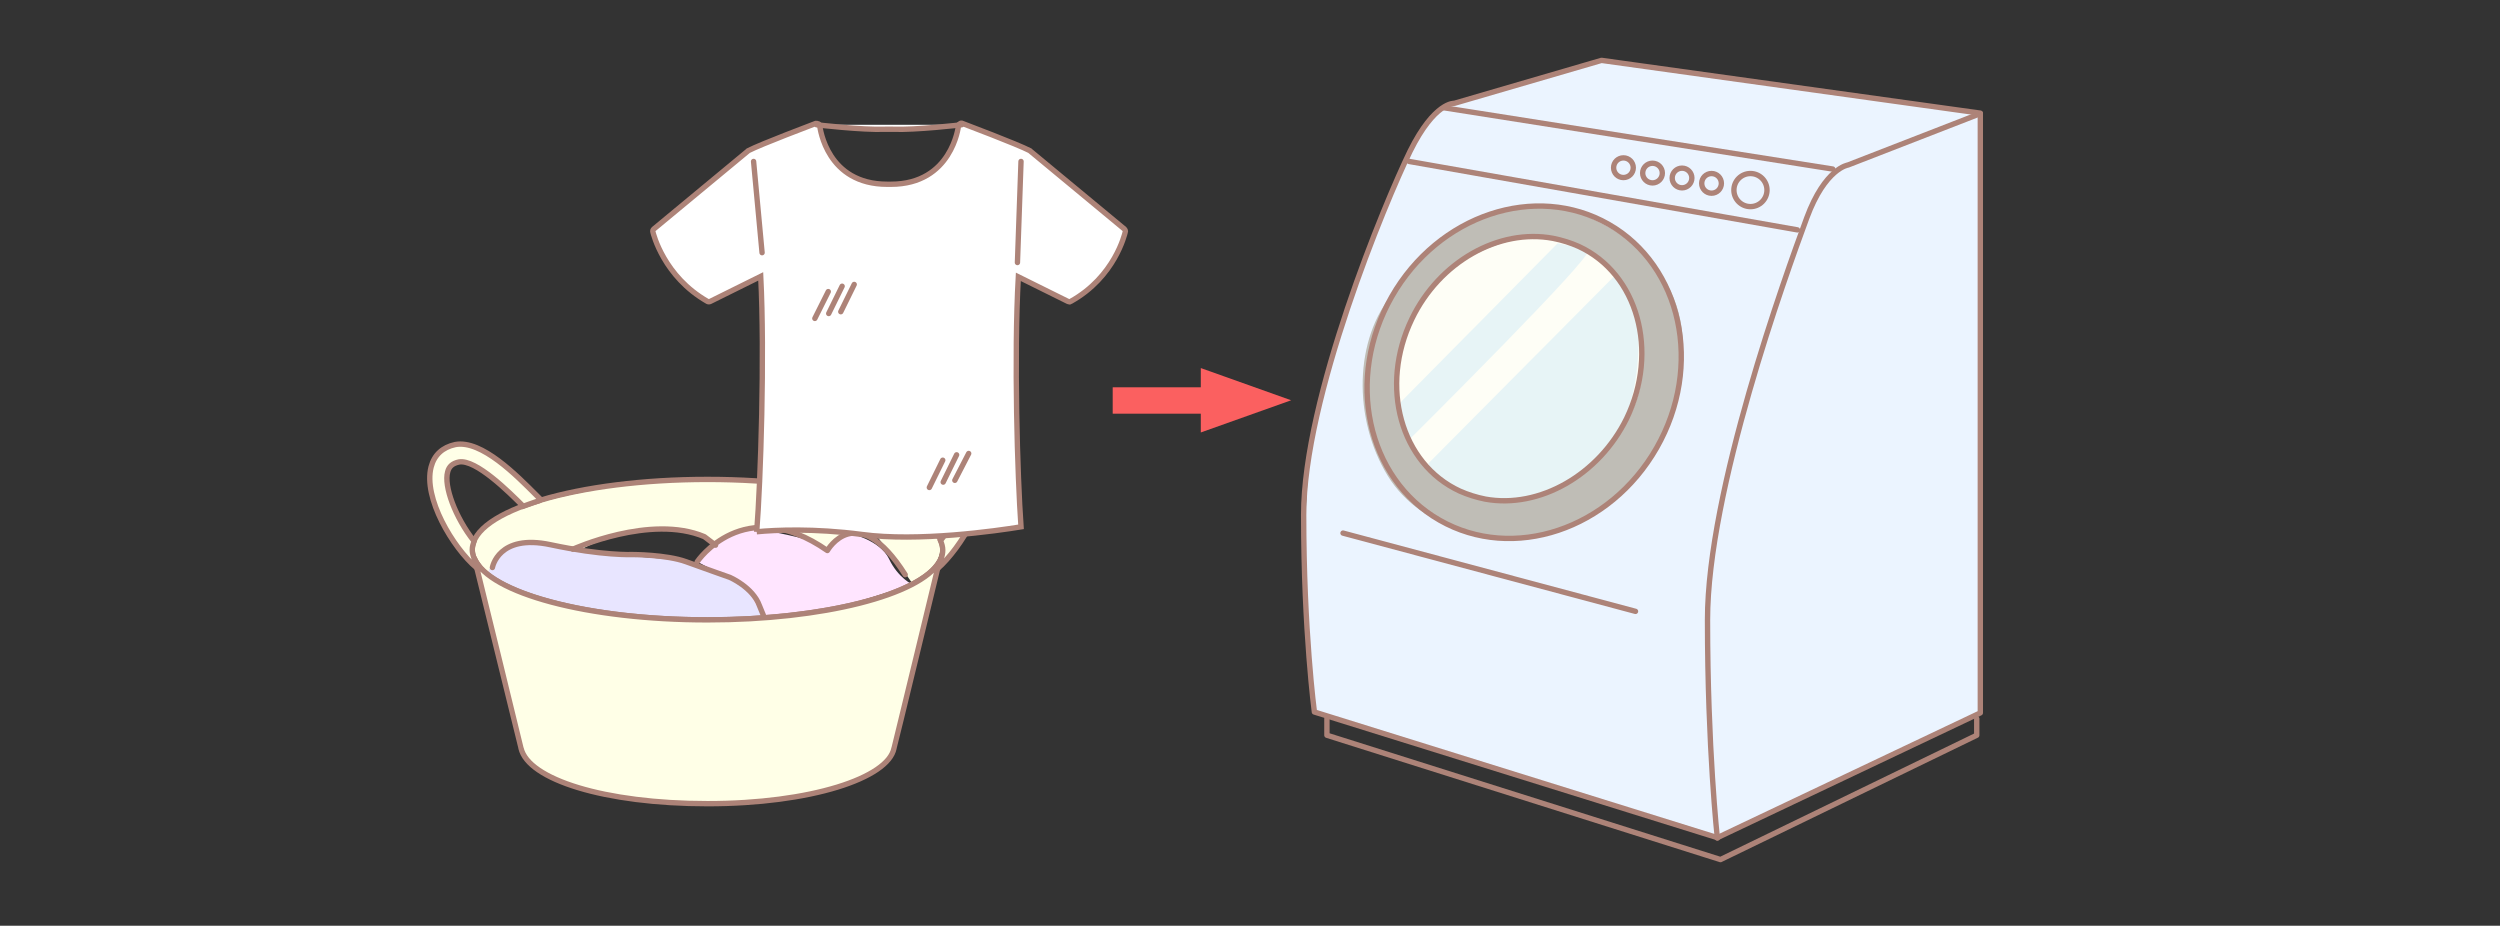 <svg xmlns="http://www.w3.org/2000/svg" viewBox="0 0 559 207"><rect x="0" y="0" width="559" height="207" fill="#333333" stroke="none"/><style>.st0{fill:#ffdee7}.st1{fill:#e2f3ff}.st2{fill:none;stroke:#ad8378;stroke-width:1.2}.st2,.st3,.st4{stroke-linecap:round;stroke-linejoin:round;stroke-miterlimit:10}.st3{stroke-width:1.2;fill:#fff;stroke:#ad8378}.st4{fill:none;stroke:#ceb5ae}.st5,.st6{fill:#ffdee7}.st5{stroke:#ad8378;stroke-width:1.2;stroke-linecap:round;stroke-linejoin:round;stroke-miterlimit:10}.st6{opacity:.7}.st7{fill:#fff}.st8{fill:#ffffe7}.st9{fill:#fff4e1}.st10{opacity:.7;fill:#e2f3ff}.st11{fill:#a4d8ff}.st12{fill:#ebf4ff}.st13{fill:#bfbdb6}.st14{fill:#fefef6}.st15{fill:#e7f4f6}.st16{fill:#e8e5ff}.st17{fill:#ffe5ff}.st18{fill:#f3f4ff}.st19{fill:#ffdff2}.st20{fill:#cdffe7}.st21{fill:#e9dff2}.st22{fill:#e9ffa8}.st23{fill:#e1fdff}.st24{fill:#ffffeb}.st25,.st26{stroke:#ad8378;stroke-linecap:round;stroke-linejoin:round;stroke-miterlimit:10}.st25{fill:none;stroke-width:1.465}.st26{stroke-width:1.014}.st26,.st27{fill:none}.st28,.st29{fill:none;stroke:#ad8378;stroke-miterlimit:10}.st28{stroke-width:1.014}.st29{stroke-linecap:round;stroke-linejoin:round}.st30{fill:#fb6060}.st31{fill:none;stroke:#ad8378;stroke-linecap:round;stroke-linejoin:round;stroke-miterlimit:10}.st31,.st32{stroke-width:1.209}.st32,.st33,.st34,.st35{stroke-linecap:round;stroke-linejoin:round;stroke-miterlimit:10}.st32{fill:#fff;stroke:#fb6060}.st33,.st34{fill:none;stroke:#ad8378;stroke-width:1.21}.st34{fill:#fff;stroke:#fb6060}.st35{fill:#ffdee7;stroke:#ad8378;stroke-width:1.209}.st36{opacity:.6}.st37{clip-path:url(#SVGID_2_)}.st38{fill:none;stroke:#fb6060;stroke-miterlimit:10}.st39{clip-path:url(#SVGID_4_)}.st40{fill:none;stroke:#ad8378;stroke-width:1.268;stroke-linecap:round;stroke-linejoin:round;stroke-miterlimit:10}.st41{fill:#fff3f8}.st42,.st43,.st44{fill:none;stroke:#ad8378;stroke-width:1.268;stroke-miterlimit:10}.st43,.st44{stroke-width:1.116;stroke-linecap:round;stroke-linejoin:round}.st44{stroke-width:1.236}.st45{opacity:.7}.st46{clip-path:url(#SVGID_6_)}.st47{clip-path:url(#SVGID_8_)}.st48{stroke:#ad8378;stroke-width:1.116;stroke-miterlimit:10}.st48,.st49,.st50{fill:none}.st49,.st50,.st51{stroke-miterlimit:10}.st49,.st50,.st51{stroke:#fb6060;stroke-width:3.347;stroke-linecap:round;stroke-linejoin:round}.st50,.st51{stroke:#ad8378;stroke-width:1.278}.st51{fill:#fff}.st52{clip-path:url(#SVGID_10_)}.st53{clip-path:url(#SVGID_12_)}.st54{fill:none;stroke:#ad8378;stroke-linecap:round;stroke-linejoin:round;stroke-miterlimit:10}.st54,.st55{stroke-width:1.272}.st55,.st56,.st57{stroke:#ad8378;stroke-linecap:round;stroke-linejoin:round;stroke-miterlimit:10}.st55{fill:#fff}.st56,.st57{fill:none;stroke-width:1.251}.st57{fill:#fff}.st58{fill:#ad8378}.st59,.st60{fill:none;stroke:#ad8378;stroke-width:1.188;stroke-miterlimit:10}.st60{stroke-linejoin:round}.st60,.st61{stroke-linecap:round}.st61,.st62,.st63{fill:none;stroke:#ad8378;stroke-width:1.269;stroke-linejoin:round;stroke-miterlimit:10}.st63{stroke-width:1.274;stroke-linecap:round}.st64{fill:url(#SVGID_13_)}.st65{fill:url(#SVGID_14_)}.st66{fill:url(#SVGID_15_)}.st67{fill:url(#SVGID_16_)}.st68{fill:none;stroke-width:1.425;stroke-linecap:round;stroke-linejoin:round}.st68,.st69,.st70,.st71{stroke:#ad8378;stroke-miterlimit:10}.st69{stroke-width:1.416;fill:#ffdee7}.st70,.st71{fill:none}.st70{stroke-linejoin:round;stroke-width:1.425}.st71{stroke-width:1.472}.st71,.st72{stroke-linecap:round;stroke-linejoin:round}.st72,.st73{fill:none;stroke:#ad8378;stroke-width:.736;stroke-miterlimit:10}.st74{fill:#444}.st75{fill:#666}.st76,.st77{fill:none;stroke:#fb6060;stroke-width:.8;stroke-miterlimit:10}.st77{stroke:#231815;stroke-width:.4}.st78,.st79,.st80,.st81,.st82{fill:none;stroke:#ad8378;stroke-width:.736;stroke-linecap:round;stroke-linejoin:round}.st79{stroke-dasharray:5.642,2.821}.st80{stroke-dasharray:5.509,2.755}.st81{stroke-dasharray:5.489,2.745}.st82{stroke-dasharray:5.608,2.804}.st83,.st84{fill:none;stroke:#231815;stroke-width:.6;stroke-miterlimit:10}.st84{stroke:#444;stroke-width:.303}.st85{clip-path:url(#SVGID_18_)}.st86,.st87{stroke:#fb6060;stroke-width:1.209}.st86,.st87,.st88{fill:none;stroke-linecap:round;stroke-linejoin:round}.st87{stroke-dasharray:4.851,4.851}.st88{stroke:#ad8378;stroke-width:.736;stroke-miterlimit:10;stroke-dasharray:5.516,2.758}.st89{clip-path:url(#SVGID_20_)}.st90,.st91,.st92{fill:none;stroke:#fb6060;stroke-width:1.2;stroke-miterlimit:10}.st91,.st92{stroke:#ad8378;stroke-width:1.503;stroke-linejoin:round}.st92{stroke-linecap:round}.st93{clip-path:url(#SVGID_22_)}.st94{fill:none;stroke:#ad8378;stroke-width:1.188;stroke-linecap:round;stroke-linejoin:round;stroke-miterlimit:10}.st95{clip-path:url(#SVGID_24_)}.st96{clip-path:url(#SVGID_26_)}.st97{fill:none;stroke:#fff;stroke-width:1.091;stroke-linejoin:round;stroke-miterlimit:10}.st98{clip-path:url(#SVGID_28_)}.st99{fill:none;stroke:#fff;stroke-width:1.2;stroke-miterlimit:10}.st100{clip-path:url(#SVGID_30_)}.st101,.st102,.st103{fill:none;stroke:#fff;stroke-width:2;stroke-miterlimit:10}.st102{stroke-dasharray:2.928,2.928}.st103{stroke-dasharray:2.822,2.822}.st104{stroke:#fb6060;stroke-width:8.701}.st104,.st105,.st106,.st107{fill:none;stroke-miterlimit:10}.st105{stroke:#ad8378;stroke-linecap:round;stroke-linejoin:round}.st105,.st106{stroke-width:.926}.st106,.st107{stroke-linecap:round;stroke-linejoin:round}.st106,.st107{stroke:#ceb5ae}.st107{stroke-width:1.395}.st108{opacity:.5;fill:#e2f3ff}.st109{fill:#fff}.st109,.st110{stroke-linecap:round;stroke:#ad8378;stroke-width:1.2;stroke-miterlimit:10}.st110,.st111{fill:#ffdee7}.st111,.st112,.st113,.st114,.st115{stroke:#ad8378;stroke-width:1.2;stroke-miterlimit:10}.st112{fill:#fff}.st113{fill:none}.st114,.st115{fill:#ffffe7}.st115{stroke-linecap:round;stroke-linejoin:round}.st116,.st117{fill:none;stroke:#fb6060;stroke-width:3.648;stroke-miterlimit:10}.st117{fill:#f3f4ff;stroke:#ad8378;stroke-width:1.2}.st117,.st118,.st119,.st120{stroke-linecap:round;stroke-linejoin:round}.st118{stroke:#ad8378;stroke-width:1.2;stroke-miterlimit:10;fill:#ffffeb}.st119,.st120{fill:none}.st119{stroke:#ad8378;stroke-miterlimit:10;stroke-width:2}.st120{stroke-width:1.618}.st120,.st121,.st122{stroke:#ad8378;stroke-miterlimit:10}.st121{stroke-width:1.095;stroke-linecap:round;stroke-linejoin:round;fill:none}.st122{fill:#d8cff2}.st122,.st123,.st124{stroke-width:1.095;stroke-linecap:round;stroke-linejoin:round}.st123{stroke:#ad8378;stroke-miterlimit:10;fill:#ffdeff}.st124{fill:#fffff7}.st124,.st125,.st126{stroke:#ad8378;stroke-miterlimit:10}.st125,.st126,.st127{stroke-linecap:round;stroke-linejoin:round}.st125{stroke-width:1.2;fill:#ffdff2}.st126,.st127{fill:none}.st126{stroke-width:1.4}.st127{stroke-miterlimit:10}.st127,.st128,.st129{stroke:#ad8378;stroke-width:1.235}.st128,.st129,.st130,.st131{stroke-miterlimit:10}.st128{stroke-linecap:round;stroke-linejoin:round;fill:#e9dff2}.st129,.st130{fill:none}.st130{stroke:#fb6060;stroke-width:2.095}.st131{fill:#fff4e1;stroke:#ad8378;stroke-width:1.4;stroke-linecap:round;stroke-linejoin:round}.st132,.st133{fill:none;stroke:#fb6060;stroke-miterlimit:10}.st134,.st135{fill:none}.st134,.st135,.st136{stroke-miterlimit:10}.st132{stroke-linecap:round;stroke-linejoin:round;stroke-dasharray:4,2;stroke-width:.698}.st133{stroke-width:2.371}.st134{stroke-width:1.6}.st134,.st135,.st136{stroke:#ad8378;stroke-linecap:round;stroke-linejoin:round}.st135{stroke-width:.79}.st136{fill:#fff;stroke-width:1.156}.st137{stroke-width:1.504}.st137,.st138,.st139,.st140{fill:none;stroke:#231815;stroke-miterlimit:10}.st138{stroke-width:.917}.st139{stroke-width:.92}.st140{stroke-width:1.509}.st141{stroke-width:.637}.st141,.st142,.st143,.st144,.st145,.st146{fill:none;stroke:#000;stroke-miterlimit:10}.st142{stroke-width:.621}.st143{stroke-width:2.424}.st144{stroke-width:.851}.st145{stroke-width:1.2}.st146{stroke-width:1.774}.st147{stroke-width:1.8}.st147,.st148{fill:none;stroke:#000;stroke-miterlimit:10}.st149{fill:#231815}.st150{stroke:#000;stroke-width:.913}.st150,.st151,.st152{fill:none;stroke-miterlimit:10}.st151{stroke-width:1.192;stroke:#000}.st152{stroke:#231815}.st153{clip-path:url(#SVGID_32_)}.st154{clip-path:url(#SVGID_34_)}.st155,.st156{stroke-linejoin:round}.st155{stroke:#ad8378;stroke-linecap:round;stroke-miterlimit:10;fill:#f3f4ff;stroke-width:1.095}.st156{fill:#fff;stroke-width:1.4}.st156,.st157,.st158,.st159,.st160{stroke:#ad8378;stroke-linecap:round;stroke-miterlimit:10}.st157{stroke-width:1.41;stroke-linejoin:round;fill:#ffffeb}.st158,.st159,.st160{fill:none}.st158{stroke-linejoin:round;stroke-width:1.438}.st159{stroke-width:1.2}.st160{stroke-width:1.438;stroke-linejoin:round}</style><g id="塗り"><path class="st12" d="M358.1 13.5s-32.5 8.5-35.2 10.6c-2.7 2.1-6.2 5.6-10.9 16.9-4.7 11.3-18.2 46.8-19.3 61.2s-1 24.6-1 24.6l2.2 32.5 90.1 28.1 58.8-27.9V25.3l-71-9.9-13.7-1.9z"/><path class="st13" d="M349.8 46.6s30.4 7.5 26.1 36.7-26 35.5-33.5 36.8c-7.5 1.3-24.3-1-32.1-13.7s-7.6-30.7 1.4-41.1c9.1-10.5 15.6-20.3 38.1-18.7"/><path class="st14" d="M343.2 52.8c4.2.4 21.1.2 23.9 24.3s-23 35.1-29 34.8-29.1-2.9-25.4-31c3.5-25.9 30.5-28.1 30.5-28.1"/><path class="st15" d="M313.6 89.5l34.7-35.1s4.9.9 6.7 1.7-40 42.3-40 42.3-3.6-6.6-1.4-8.9zm5.8 14.1l41.8-42.1s5.1 7.3 5.1 9.6c0 1 1.7 20.9-7.9 30.3-15.5 15.1-29.8 9.2-29.8 9.2s-8-3.1-9.2-7z"/><path class="st8" d="M109.1 128.5s-6.1-3.2-2.1-9 23.2-10.5 40.1-11.7c16.8-1.2 22.8 0 22.8 0l-.6 11.1s-6.3-.9-9.2 3c0 0-3.8-3.4-9-3.5-5.2-.1-16.8 1.5-21.5 4.7 0 0-9.5-3-12.8-1.7s-7.3 4.7-7.7 7.1zm68.7-9.2s6.9 2.9 6.9 3.6l5.1-3.7s-9.9-1.6-12 .1zm18.2.5s8.3 10.6 8 10.8c0 0 7.1-3.1 6.4-9.9l-2.6-1.3-11.8.4z"/><path class="st16" d="M109.1 128.5s7.4 7 26 8.5 35.7 1.6 35.7 1.6-1.6-5.5-4-7.2-14.1-6.9-16-6.5-19.5-1.6-19.5-1.6-10.2-2.7-13.9-2.2c-3.8.5-8.2 5-8.3 7.4z"/><path class="st17" d="M155.9 125.6s5.7-7.7 12.6-7.4l2.9.5s8.6 1.4 12.4 3.2l.9 1 5.1-3.7s7 1.5 9 5.8c2 4.2 5.2 5.7 5.2 5.7s-16.7 5.4-19.6 5.9c-2.8.5-13.6 2.1-13.6 2.1s-3.2-7.6-6.8-9.1c-3.7-1.6-8.1-4-8.1-4z"/></g><g id="line"><path class="st2" d="M409.8 37.8l-86.9-13.7"/><ellipse transform="rotate(-60.292 340.75 83.26)" class="st2" cx="340.8" cy="83.3" rx="38.1" ry="34.1"/><path class="st2" d="M332.1 111.6c-2-.4-3.9-1-5.7-1.8-13.2-6.1-18-23.4-10.7-38.5 6.1-12.7 19.4-20.3 31.6-18 2 .4 3.9 1 5.7 1.8 13.2 6.1 18 23.4 10.7 38.5-6.2 12.6-19.5 20.2-31.6 18z"/><circle class="st2" cx="369.5" cy="38.7" r="2.2"/><circle class="st2" cx="363" cy="37.5" r="2.2"/><circle class="st2" cx="376.1" cy="39.8" r="2.2"/><circle class="st2" cx="382.7" cy="41" r="2.2"/><circle class="st2" cx="391.4" cy="42.5" r="3.7"/><path class="st2" d="M315.1 36.1l86.8 15.3m-101.6 67.8l65.4 17.5m-7.6-123.2l-32.9 9.6s-4.4-.4-9.9 10.7c-5.6 11.5-23.8 55.2-23.8 81.3s2.4 44.1 2.4 44.1l90.1 28.1 58.8-27.9V25.3l-84.7-11.8z"/><path class="st2" d="M384 187.4s-2.2-20-2.2-48.8 17.4-76.9 22.2-89.9c4.1-11.1 9.2-11.8 9.2-11.8l29.6-11.5"/><path class="st2" d="M296.7 160.7v3.7l88 27.8 57.3-27.8v-3.7"/><path class="st30" d="M288.7 89.5l-20.2 7.2V82.3z"/><path class="st30" d="M248.8 86.6h21.5v5.9h-21.5z"/><ellipse class="st2" cx="158.2" cy="122.9" rx="52.6" ry="15.7"/><path class="st114" d="M219.8 104.5c-.7-2.6-2.6-4.4-5.4-5-5.9-1.2-13.8 6.9-18.1 11.3l-1 1 .1.1c1.4.4 2.6.8 3.9 1.3 3.1-3.2 10.6-10.6 14.3-9.9 1.4.3 2.2 1 2.5 2.2.8 3.2-1.6 10.1-5.8 15.4.3.7.5 1.4.5 2.1 0 1.3-.5 2.6-1.5 3.8l.3.4c5.4-4.8 12-15.9 10.2-22.7zm-114.2 18.4c0-.7.2-1.3.4-1.9-4.2-5.3-6.8-12.3-5.9-15.5.3-1.2 1.1-1.9 2.5-2.2 3.8-.7 11.3 6.8 14.4 9.9 1.2-.4 2.4-.9 3.7-1.3l.2-.2-1-1c-4.3-4.3-12.2-12.4-18.1-11.3-2.8.6-4.7 2.3-5.4 5-1.8 6.9 4.8 18 10.2 22.6l.4-.5c-.8-1.1-1.4-2.3-1.4-3.6z"/><path class="st115" d="M210 125.7c-4.4 7.3-25.9 12.9-51.8 12.9-26.8 0-48.8-6-52.1-13.7 0 0 10.4 42.3 10.4 42.4 1.6 7 18.7 12.4 41.7 12.4s40.4-5.7 41.7-12.4c.1-.2 10.1-41.6 10.1-41.6z"/><path class="st2" d="M110.1 126.9s1.3-7.6 13-5.1 18.3 2.2 18.3 2.2 7.6 0 12 1.6 9.8 3.5 9.8 3.5 5.1 2.2 6.6 6.3l.9 2.2m-14.8-12s10.4-15.5 29.1-2.5c0 0 6.6-11.7 17.4 5.4"/><path class="st2" d="M128.1 122.8s17.4-7.9 29.4-2.8l2.5 1.9"/><g><path class="st112" d="M169.2 118.9c4.2-.4 12.8-.8 23.5.6 12.6 1.7 30.1-.8 35.6-1.7-.8-11.3-1.6-38.1-.6-55.9l11.1 5.5c.1 0 .2.1.3.1.1 0 .2 0 .3-.1 9.9-5.5 12.1-15.1 12.2-15.5.1-.2 0-.5-.2-.7l-21-17.4-.1-.1c-2.9-1.5-14.6-5.9-15.1-6.1-.2-.1-.4-.1-.6.1-.2.1-.3.3-.3.5 0 .1-1.5 13-15.1 13h-.8c-13.5 0-15-12.5-15.1-13 0-.2-.1-.4-.3-.5-.2-.1-.4-.1-.6-.1-.5.2-12.2 4.6-15.1 6.1l-.1.1-21 17.4c-.2.2-.3.4-.2.7.1.4 2.4 9.9 12.2 15.5.2.1.4.1.6 0l11.3-5.6c.9 17.6 0 45.7-.9 57.1z"/><path class="st3" d="M182.6 27.9s10.2 1.2 15.3 1h1.8c5.1.2 15.3-1 15.3-1m13.3 8.2l-.8 22.6m-59-22.6l1.9 20.4M210.8 102.9l-3 6.1m6.1-7.3l-3 6.1m5.7-6.4l-3.1 6M185.2 65.2l-3 6m6.1-7.2l-3 6.1m5.7-6.5l-3 6.1"/></g></g></svg>